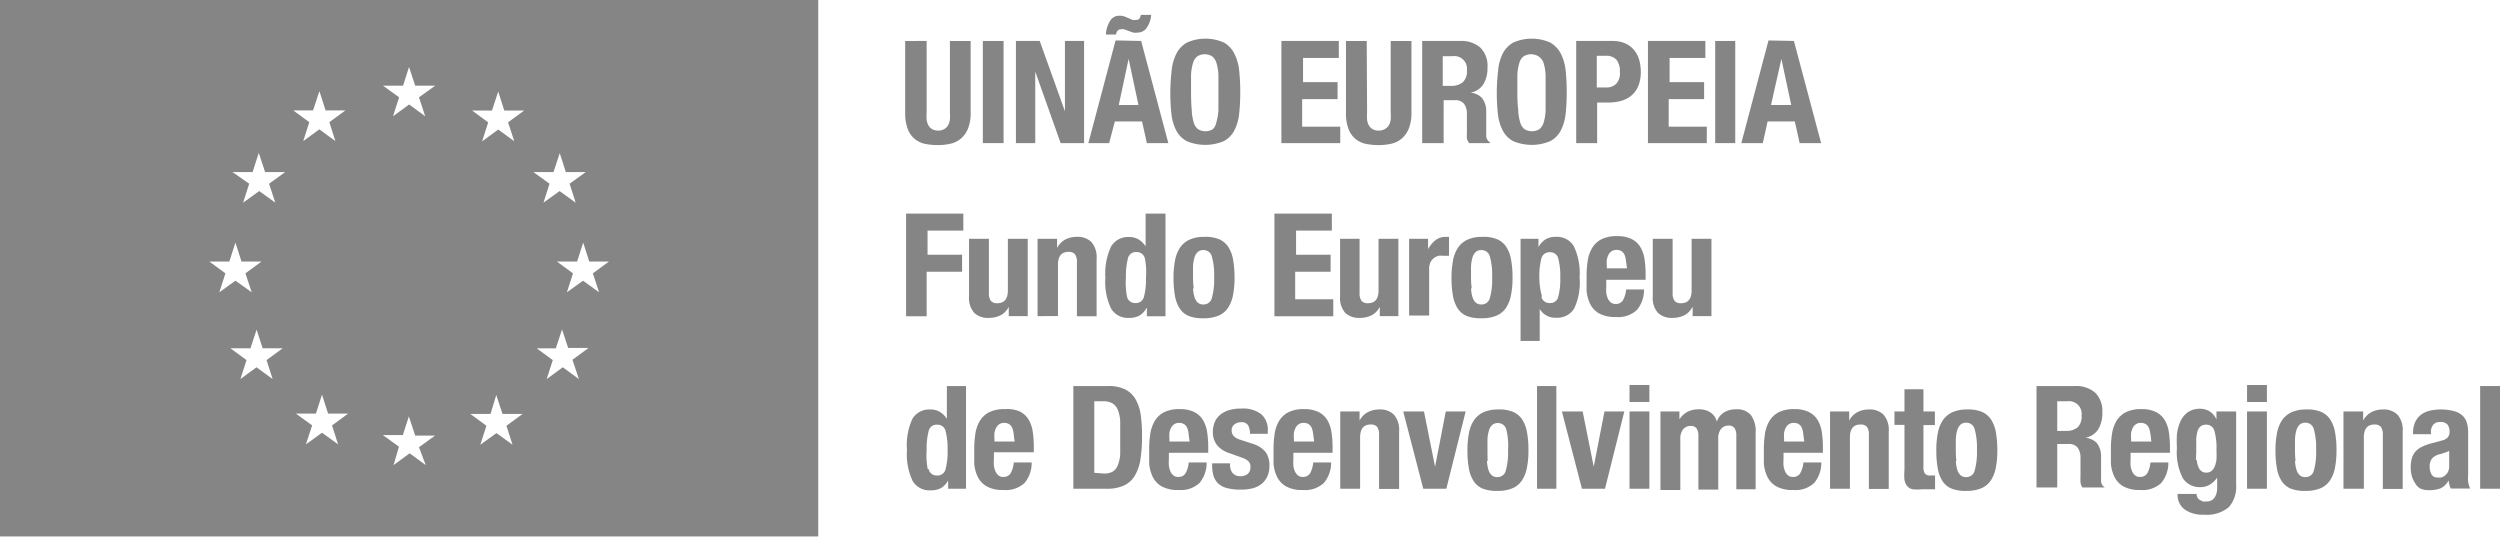 <svg xmlns="http://www.w3.org/2000/svg" viewBox="0 0 139.75 30"><defs><style>.a{opacity:0.6;}.b,.c{fill:#333;}.b{fill-rule:evenodd;}</style></defs><title>lg3_1color_footer</title><g class="a"><path class="b" d="M0,30V0H45.74V30Zm22.86-6.74-.34,1.06H21.4l.9.65L22,26l.9-.66.9.66L23.42,25l.9-.65H23.21l-.35-1.06Zm0-19.53.35,1.06h1.12l-.91.65.35,1.06-.9-.66-.9.66.34-1.06-.9-.65h1.12l.34-1.06Zm-5,1.38.34,1.06h1.11l-.9.66.34,1.06-.9-.66-.9.66.34-1.06-.9-.66h1.11l.35-1.06ZM14.47,8.56l.35,1.06h1.12l-.9.65.35,1.06-.9-.65-.9.65.34-1.06L13,9.62h1.12l.34-1.06Zm-1.31,5,.34,1.06h1.12l-.9.66.35,1.06-.91-.65-.9.65.34-1.06-.9-.66h1.12l.34-1.06Zm1.18,4.85.34,1.06h1.12l-.9.66.34,1.06-.9-.66-.9.66.34-1.06-.9-.66H14l.35-1.06ZM18,22.06l.34,1.06h1.12l-.9.66.34,1.06-.9-.65-.9.65.35-1.06-.91-.66h1.12L18,22.06ZM27.85,5.12,27.5,6.18H26.39l.9.66-.34,1.06.9-.66.9.66L28.4,6.84l.9-.66H28.19l-.34-1.06Zm3.44,3.44-.35,1.06H29.82l.9.65-.34,1.06.9-.65.9.65-.34-1.06.9-.65H31.63l-.34-1.06Zm1.31,5-.34,1.06H31.13l.9.66-.34,1.06.9-.65.9.65-.35-1.06.9-.66H32.94l-.34-1.06Zm-1.18,4.85-.35,1.06H30l.9.66-.34,1.06.9-.66.9.66L32,20.11l.9-.66H31.76l-.35-1.06Zm-4,4.73H26.29l.9.66-.34,1.06.9-.65.9.65-.34-1.06.9-.66H28.09l-.35-1.06Z"/><path class="c" d="M51.8,6.3a2.54,2.54,0,0,0,0,.4.9.9,0,0,0,.1.31.56.56,0,0,0,.21.21.66.66,0,0,0,.33.08.66.66,0,0,0,.34-.08A.57.57,0,0,0,53,7a.9.9,0,0,0,.1-.31,2.54,2.54,0,0,0,0-.4v-4h1.16v4a2.32,2.32,0,0,1-.15.9,1.44,1.44,0,0,1-.41.57,1.39,1.39,0,0,1-.59.28,3.18,3.18,0,0,1-.68.07,3.58,3.58,0,0,1-.68-.06,1.38,1.38,0,0,1-.59-.26,1.34,1.34,0,0,1-.41-.56,2.45,2.45,0,0,1-.15-.94v-4H51.8Z"/><path class="c" d="M54.94,2.29H56.1V8H54.94Z"/><path class="c" d="M59.53,6.22h0V2.29H60.6V8H59.29L57.87,4h0V8H56.79V2.29h1.33Z"/><path class="c" d="M63.79,2.29,65.31,8H64.11l-.27-1.21H62.32L62,8H60.84l1.52-5.74ZM62.07,1.14a.58.58,0,0,1,.49-.26.84.84,0,0,1,.35.06l.39.17a.64.64,0,0,0,.24,0,.18.18,0,0,0,.17-.1.4.4,0,0,0,.06-.18h.58a1.44,1.44,0,0,1-.24.71.6.6,0,0,1-.51.28.78.78,0,0,1-.26,0l-.25-.09-.24-.09a.57.57,0,0,0-.21,0q-.19,0-.26.29h-.56A1.6,1.6,0,0,1,62.07,1.14Zm1.57,4.73-.55-2.58h0l-.55,2.58Z"/><path class="c" d="M65.49,4A2.66,2.66,0,0,1,65.76,3a1.49,1.49,0,0,1,.59-.62,2.55,2.55,0,0,1,2.07,0A1.49,1.49,0,0,1,69,3a2.66,2.66,0,0,1,.27.94,11.14,11.14,0,0,1,.06,1.2,11.11,11.11,0,0,1-.06,1.21,2.66,2.66,0,0,1-.27.94,1.41,1.41,0,0,1-.59.6,2.67,2.67,0,0,1-2.07,0,1.41,1.41,0,0,1-.59-.6,2.66,2.66,0,0,1-.27-.94,11.11,11.11,0,0,1-.06-1.21A11.14,11.14,0,0,1,65.49,4Zm1.13,2.19a2.72,2.72,0,0,0,.11.66.73.73,0,0,0,.24.37.79.79,0,0,0,.83,0A.73.73,0,0,0,68,6.81a2.72,2.72,0,0,0,.11-.66q0-.41,0-1t0-1A2.77,2.77,0,0,0,68,3.52a.73.73,0,0,0-.24-.37.79.79,0,0,0-.83,0,.73.73,0,0,0-.24.37,2.77,2.77,0,0,0-.11.66q0,.4,0,1T66.62,6.15Z"/><path class="c" d="M74.84,3.24h-2V4.59h1.93v.95H72.79V7.08h2.13V8H71.63V2.29h3.21Z"/><path class="c" d="M76.42,6.3a2.54,2.54,0,0,0,0,.4.9.9,0,0,0,.1.31.56.56,0,0,0,.21.21.66.66,0,0,0,.33.08.66.66,0,0,0,.34-.08A.57.57,0,0,0,77.64,7a.9.9,0,0,0,.1-.31,2.54,2.54,0,0,0,0-.4v-4h1.16v4a2.32,2.32,0,0,1-.15.9,1.44,1.44,0,0,1-.41.57,1.39,1.39,0,0,1-.59.28,3.18,3.18,0,0,1-.68.07,3.58,3.58,0,0,1-.68-.06,1.38,1.38,0,0,1-.59-.26,1.34,1.34,0,0,1-.41-.56,2.45,2.45,0,0,1-.15-.94v-4h1.16Z"/><path class="c" d="M81.63,2.29a1.61,1.61,0,0,1,1.12.37,1.43,1.43,0,0,1,.4,1.11,1.73,1.73,0,0,1-.23.94,1.08,1.08,0,0,1-.72.47v0a1.05,1.05,0,0,1,.63.28,1.19,1.19,0,0,1,.25.7c0,.11,0,.22,0,.35s0,.27,0,.42,0,.54,0,.7a.45.45,0,0,0,.21.33V8H82.13A.62.62,0,0,1,82,7.75a3.09,3.09,0,0,1,0-.33l0-1.1a.91.91,0,0,0-.17-.53.62.62,0,0,0-.51-.19h-.62V8H79.5V2.29Zm-.5,2.51a1,1,0,0,0,.64-.2A.84.84,0,0,0,82,3.94a.71.71,0,0,0-.8-.8h-.55V4.8Z"/><path class="c" d="M83.74,4A2.66,2.66,0,0,1,84,3a1.49,1.49,0,0,1,.59-.62,2.55,2.55,0,0,1,2.07,0,1.49,1.49,0,0,1,.59.62,2.66,2.66,0,0,1,.27.94,11.14,11.14,0,0,1,.06,1.2,11.11,11.11,0,0,1-.06,1.21,2.66,2.66,0,0,1-.27.94,1.41,1.41,0,0,1-.59.6,2.67,2.67,0,0,1-2.07,0,1.41,1.41,0,0,1-.59-.6,2.66,2.66,0,0,1-.27-.94,11.11,11.11,0,0,1-.06-1.21A11.14,11.14,0,0,1,83.74,4Zm1.13,2.19a2.72,2.72,0,0,0,.11.66.73.73,0,0,0,.24.37.79.79,0,0,0,.83,0,.73.73,0,0,0,.24-.37,2.72,2.72,0,0,0,.11-.66q0-.41,0-1t0-1a2.77,2.77,0,0,0-.11-.66A.73.73,0,0,0,86,3.15a.79.79,0,0,0-.83,0,.73.73,0,0,0-.24.37,2.77,2.77,0,0,0-.11.66q0,.4,0,1T84.87,6.15Z"/><path class="c" d="M90.14,2.29a1.67,1.67,0,0,1,.74.15,1.35,1.35,0,0,1,.49.39,1.52,1.52,0,0,1,.27.55,2.51,2.51,0,0,1,.08.63,2.06,2.06,0,0,1-.13.77,1.41,1.41,0,0,1-.37.54,1.54,1.54,0,0,1-.57.31,2.51,2.51,0,0,1-.75.1h-.62V8H88.11V2.29Zm-.35,2.6a.76.76,0,0,0,.56-.21A.88.88,0,0,0,90.55,4a1,1,0,0,0-.19-.66.76.76,0,0,0-.62-.22h-.48V4.89Z"/><path class="c" d="M95.33,3.24h-2V4.59h1.93v.95H93.28V7.08h2.13V8H92.12V2.29h3.21Z"/><path class="c" d="M95.88,2.29H97V8H95.88Z"/><path class="c" d="M100.28,2.29,101.8,8H100.6l-.27-1.21H98.81L98.54,8H97.34l1.52-5.74Zm-.15,3.58-.55-2.58h0L99,5.87Z"/><path class="c" d="M53.85,11.94v.95h-2v1.35h1.93v.95H51.8v2.49H50.65V11.94Z"/><path class="c" d="M56.38,17.17a1.05,1.05,0,0,1-.46.46,1.45,1.45,0,0,1-.64.14,1.12,1.12,0,0,1-.82-.28,1.26,1.26,0,0,1-.29-.93V13.35h1.11v3a.74.74,0,0,0,.11.47.45.45,0,0,0,.36.13q.59,0,.59-.72V13.35h1.11v4.32H56.39v-.51Z"/><path class="c" d="M59.09,13.35v.51h0a1.13,1.13,0,0,1,.46-.47,1.36,1.36,0,0,1,.64-.15,1.09,1.09,0,0,1,.82.29,1.3,1.3,0,0,1,.29.94v3.21H60.2v-3a.74.74,0,0,0-.11-.47.45.45,0,0,0-.36-.13q-.59,0-.59.72v2.87H58V13.35Z"/><path class="c" d="M64.09,17.22a1.11,1.11,0,0,1-.41.43,1.21,1.21,0,0,1-.57.12,1.09,1.09,0,0,1-1-.52,3.45,3.45,0,0,1-.32-1.73,3.53,3.53,0,0,1,.32-1.74,1.09,1.09,0,0,1,1-.53,1,1,0,0,1,.53.13,1.26,1.26,0,0,1,.4.39h0V11.94h1.11v5.74H64.11v-.46ZM63,16.58a.45.45,0,0,0,.47.36.46.46,0,0,0,.48-.36,3.92,3.92,0,0,0,.11-1.06A3.93,3.93,0,0,0,64,14.45a.46.46,0,0,0-.48-.36.45.45,0,0,0-.47.36,3.91,3.91,0,0,0-.11,1.06A3.9,3.9,0,0,0,63,16.58Z"/><path class="c" d="M65.69,14.53a1.88,1.88,0,0,1,.29-.71,1.29,1.29,0,0,1,.53-.43,1.92,1.92,0,0,1,.8-.15,2,2,0,0,1,.83.13,1.16,1.16,0,0,1,.52.43,1.92,1.92,0,0,1,.27.72,5.45,5.45,0,0,1,.08,1,4.85,4.85,0,0,1-.09,1,1.89,1.89,0,0,1-.29.71,1.2,1.2,0,0,1-.53.42,2.06,2.06,0,0,1-.8.14,2.14,2.14,0,0,1-.83-.12,1.12,1.12,0,0,1-.52-.42,1.88,1.88,0,0,1-.27-.72,5.46,5.46,0,0,1-.08-1A4.85,4.85,0,0,1,65.69,14.53Zm1,1.59a2.13,2.13,0,0,0,.08.48.69.69,0,0,0,.18.31.45.45,0,0,0,.32.11.47.47,0,0,0,.47-.35,3.75,3.75,0,0,0,.13-1.17,3.75,3.75,0,0,0-.13-1.17.47.47,0,0,0-.47-.35.45.45,0,0,0-.32.11.69.69,0,0,0-.18.31,2.13,2.13,0,0,0-.08.48q0,.28,0,.61T66.73,16.12Z"/><path class="c" d="M74.45,12.89h-2v1.35h1.93v.95H72.4v1.54h2.13v.95H71.24V11.94h3.21Z"/><path class="c" d="M77.12,17.17a1.05,1.05,0,0,1-.46.46,1.45,1.45,0,0,1-.64.14,1.12,1.12,0,0,1-.82-.28,1.26,1.26,0,0,1-.29-.93V13.35H76v3a.74.74,0,0,0,.11.47.45.45,0,0,0,.36.13q.59,0,.59-.72V13.35h1.11v4.32H77.13v-.51Z"/><path class="c" d="M79.83,13.35v.58h0a1.57,1.57,0,0,1,.41-.5.92.92,0,0,1,.59-.19H81v1.06H80.7a1.08,1.08,0,0,0-.29,0,.77.77,0,0,0-.26.13.66.66,0,0,0-.19.24.83.83,0,0,0-.07.37v2.6H78.77V13.35Z"/><path class="c" d="M81.23,14.53a1.88,1.88,0,0,1,.29-.71,1.29,1.29,0,0,1,.53-.43,1.92,1.92,0,0,1,.8-.15,2,2,0,0,1,.83.13,1.16,1.16,0,0,1,.52.43,1.92,1.92,0,0,1,.27.72,5.45,5.45,0,0,1,.08,1,4.85,4.85,0,0,1-.09,1,1.89,1.89,0,0,1-.29.71,1.2,1.2,0,0,1-.53.42,2.06,2.06,0,0,1-.8.14,2.14,2.14,0,0,1-.83-.12,1.12,1.12,0,0,1-.52-.42,1.88,1.88,0,0,1-.27-.72,5.46,5.46,0,0,1-.08-1A4.85,4.85,0,0,1,81.23,14.53Zm1,1.59a2.13,2.13,0,0,0,.08.48.69.69,0,0,0,.18.31.45.45,0,0,0,.32.11.47.47,0,0,0,.47-.35,3.75,3.75,0,0,0,.13-1.17,3.75,3.75,0,0,0-.13-1.17.47.47,0,0,0-.47-.35.45.45,0,0,0-.32.11.69.69,0,0,0-.18.31,2.13,2.13,0,0,0-.08.48q0,.28,0,.61T82.27,16.12Z"/><path class="c" d="M86,13.35v.46h0a1.22,1.22,0,0,1,.41-.44,1.12,1.12,0,0,1,.57-.13,1.09,1.09,0,0,1,1,.53,3.53,3.53,0,0,1,.32,1.74A3.45,3.45,0,0,1,88,17.24a1.09,1.09,0,0,1-1,.52,1,1,0,0,1-.93-.49h0v1.79H85V13.35Zm.16,3.23a.46.46,0,0,0,.48.36.45.45,0,0,0,.47-.36,3.9,3.9,0,0,0,.11-1.06,3.91,3.91,0,0,0-.11-1.06.45.45,0,0,0-.47-.36.46.46,0,0,0-.48.36,3.93,3.93,0,0,0-.11,1.06A3.92,3.92,0,0,0,86.2,16.58Z"/><path class="c" d="M89.79,16a2.43,2.43,0,0,0,0,.37,1.22,1.22,0,0,0,.09.32.61.61,0,0,0,.17.22.4.4,0,0,0,.26.08.45.45,0,0,0,.41-.2,1.48,1.48,0,0,0,.18-.61h1a1.73,1.73,0,0,1-.4,1.15,1.53,1.53,0,0,1-1.17.39,1.84,1.84,0,0,1-.94-.2,1.24,1.24,0,0,1-.5-.53,2.09,2.09,0,0,1-.2-.74q0-.41,0-.82a5.6,5.6,0,0,1,.06-.84,2,2,0,0,1,.24-.71,1.31,1.31,0,0,1,.52-.5,1.88,1.88,0,0,1,.9-.18,1.75,1.75,0,0,1,.79.16,1.19,1.19,0,0,1,.49.44,1.86,1.86,0,0,1,.24.69,5.79,5.79,0,0,1,.06.9v.25H89.79Zm1.1-1.44a1.13,1.13,0,0,0-.08-.32.45.45,0,0,0-.17-.2.51.51,0,0,0-.28-.07.47.47,0,0,0-.28.08.54.54,0,0,0-.17.2,1,1,0,0,0-.09.28,1.69,1.69,0,0,0,0,.31V15h1.13Q90.92,14.77,90.89,14.58Z"/><path class="c" d="M94.6,17.17a1.05,1.05,0,0,1-.46.46,1.45,1.45,0,0,1-.64.14,1.12,1.12,0,0,1-.82-.28,1.26,1.26,0,0,1-.29-.93V13.35h1.11v3a.74.74,0,0,0,.11.47.45.45,0,0,0,.36.13q.59,0,.59-.72V13.35h1.11v4.32H94.62v-.51Z"/><path class="c" d="M53,26.86a1.11,1.11,0,0,1-.41.43,1.21,1.21,0,0,1-.57.12,1.09,1.09,0,0,1-1-.52,3.45,3.45,0,0,1-.32-1.73A3.53,3.53,0,0,1,51,23.42a1.09,1.09,0,0,1,1-.53,1,1,0,0,1,.53.13,1.26,1.26,0,0,1,.4.39h0V21.58H54v5.74H53v-.46Zm-1.09-.64a.45.45,0,0,0,.47.36.46.46,0,0,0,.48-.36,3.92,3.92,0,0,0,.11-1.06,3.93,3.93,0,0,0-.11-1.06.46.46,0,0,0-.48-.36.45.45,0,0,0-.47.36,3.91,3.91,0,0,0-.11,1.06A3.9,3.9,0,0,0,51.86,26.22Z"/><path class="c" d="M55.56,25.67a2.43,2.43,0,0,0,0,.37,1.22,1.22,0,0,0,.09.32.61.61,0,0,0,.17.22.4.4,0,0,0,.26.08.45.45,0,0,0,.41-.2,1.48,1.48,0,0,0,.18-.61h1a1.73,1.73,0,0,1-.4,1.15,1.53,1.53,0,0,1-1.17.39,1.84,1.84,0,0,1-.94-.2,1.24,1.24,0,0,1-.5-.53,2.09,2.09,0,0,1-.2-.74q0-.41,0-.82a5.6,5.6,0,0,1,.06-.84,2,2,0,0,1,.24-.71,1.31,1.31,0,0,1,.52-.5,1.88,1.88,0,0,1,.9-.18A1.75,1.75,0,0,1,57,23a1.19,1.19,0,0,1,.49.44,1.86,1.86,0,0,1,.24.69,5.79,5.79,0,0,1,.06.9v.25H55.56Zm1.1-1.44a1.13,1.13,0,0,0-.08-.32.45.45,0,0,0-.17-.2.51.51,0,0,0-.28-.07.47.47,0,0,0-.28.08.54.54,0,0,0-.17.2,1,1,0,0,0-.09.28,1.69,1.69,0,0,0,0,.31v.17h1.13Q56.68,24.42,56.66,24.23Z"/><path class="c" d="M61.92,21.58a2.07,2.07,0,0,1,1,.2,1.4,1.4,0,0,1,.57.56,2.51,2.51,0,0,1,.28.88,8.31,8.31,0,0,1,.07,1.15,8.2,8.2,0,0,1-.09,1.31,2.51,2.51,0,0,1-.32.92,1.39,1.39,0,0,1-.6.54,2.26,2.26,0,0,1-1,.18H60V21.58Zm-.22,4.89a1,1,0,0,0,.49-.1.72.72,0,0,0,.29-.35,2,2,0,0,0,.14-.63q0-.39,0-1t0-.86a2.12,2.12,0,0,0-.13-.61.76.76,0,0,0-.3-.37,1,1,0,0,0-.53-.12h-.49v4Z"/><path class="c" d="M65.34,25.67a2.43,2.43,0,0,0,0,.37,1.22,1.22,0,0,0,.09.32.61.61,0,0,0,.17.22.4.4,0,0,0,.26.08.45.45,0,0,0,.41-.2,1.48,1.48,0,0,0,.18-.61h1a1.73,1.73,0,0,1-.4,1.15,1.53,1.53,0,0,1-1.17.39,1.84,1.84,0,0,1-.94-.2,1.24,1.24,0,0,1-.5-.53,2.09,2.09,0,0,1-.2-.74q0-.41,0-.82a5.6,5.6,0,0,1,.06-.84,2,2,0,0,1,.24-.71,1.31,1.31,0,0,1,.52-.5,1.88,1.88,0,0,1,.9-.18,1.75,1.75,0,0,1,.79.16,1.19,1.19,0,0,1,.49.44,1.86,1.86,0,0,1,.24.69,5.79,5.79,0,0,1,.06.9v.25H65.34Zm1.1-1.44a1.13,1.13,0,0,0-.08-.32.45.45,0,0,0-.17-.2.51.51,0,0,0-.28-.07.47.47,0,0,0-.28.08.54.54,0,0,0-.17.2,1,1,0,0,0-.09.28,1.69,1.69,0,0,0,0,.31v.17h1.13Q66.46,24.42,66.44,24.23Z"/><path class="c" d="M68.76,26a.67.67,0,0,0,.15.45.54.54,0,0,0,.43.17.62.62,0,0,0,.41-.13.48.48,0,0,0,.15-.39.4.4,0,0,0-.12-.32.93.93,0,0,0-.28-.17l-.78-.28a1.48,1.48,0,0,1-.69-.45,1.17,1.17,0,0,1-.23-.75,1.42,1.42,0,0,1,.09-.5,1.06,1.06,0,0,1,.28-.41,1.4,1.4,0,0,1,.49-.28,2.23,2.23,0,0,1,.73-.1,1.65,1.65,0,0,1,1.12.32,1.15,1.15,0,0,1,.36.91v.18h-1a.88.88,0,0,0-.11-.49.43.43,0,0,0-.38-.16.6.6,0,0,0-.37.12.41.41,0,0,0-.16.35.46.46,0,0,0,.1.29.77.77,0,0,0,.38.22l.67.22a1.51,1.51,0,0,1,.74.46,1.25,1.25,0,0,1,.22.78,1.38,1.38,0,0,1-.12.6,1.17,1.17,0,0,1-.33.42,1.31,1.31,0,0,1-.51.24,2.7,2.7,0,0,1-.65.07,2.87,2.87,0,0,1-.78-.09,1.13,1.13,0,0,1-.49-.27,1,1,0,0,1-.25-.43,2.06,2.06,0,0,1-.07-.57V25.9h1Z"/><path class="c" d="M72.3,25.67a2.43,2.43,0,0,0,0,.37,1.22,1.22,0,0,0,.09.32.61.61,0,0,0,.17.22.4.4,0,0,0,.26.08.45.45,0,0,0,.41-.2,1.48,1.48,0,0,0,.18-.61h1A1.73,1.73,0,0,1,74,27a1.53,1.53,0,0,1-1.17.39,1.84,1.84,0,0,1-.94-.2,1.24,1.24,0,0,1-.5-.53,2.09,2.09,0,0,1-.2-.74q0-.41,0-.82a5.6,5.6,0,0,1,.06-.84,2,2,0,0,1,.24-.71,1.31,1.31,0,0,1,.52-.5,1.88,1.88,0,0,1,.9-.18,1.75,1.75,0,0,1,.79.16,1.19,1.19,0,0,1,.49.44,1.86,1.86,0,0,1,.24.69,5.79,5.79,0,0,1,.06.9v.25H72.3Zm1.1-1.44a1.13,1.13,0,0,0-.08-.32.45.45,0,0,0-.17-.2.51.51,0,0,0-.28-.07.47.47,0,0,0-.28.08.54.54,0,0,0-.17.2,1,1,0,0,0-.09.28,1.69,1.69,0,0,0,0,.31v.17h1.13Q73.43,24.42,73.4,24.23Z"/><path class="c" d="M76,23v.51h0a1.13,1.13,0,0,1,.46-.47,1.36,1.36,0,0,1,.64-.15,1.09,1.09,0,0,1,.82.29,1.3,1.3,0,0,1,.29.94v3.21H77.09v-3a.74.74,0,0,0-.11-.47.45.45,0,0,0-.36-.13q-.59,0-.59.72v2.87H74.92V23Z"/><path class="c" d="M81.93,23l-1.08,4.32H79.56L78.44,23H79.6l.62,3.09h0L80.82,23Z"/><path class="c" d="M82.12,24.18a1.88,1.88,0,0,1,.29-.71,1.29,1.29,0,0,1,.53-.43,1.92,1.92,0,0,1,.8-.15,2,2,0,0,1,.83.13,1.16,1.16,0,0,1,.52.43,1.92,1.92,0,0,1,.27.72,5.45,5.45,0,0,1,.08,1,4.85,4.85,0,0,1-.09,1,1.89,1.89,0,0,1-.29.71,1.2,1.2,0,0,1-.53.42,2.06,2.06,0,0,1-.8.14,2.14,2.14,0,0,1-.83-.12,1.12,1.12,0,0,1-.52-.42,1.88,1.88,0,0,1-.27-.72,5.46,5.46,0,0,1-.08-1A4.85,4.85,0,0,1,82.12,24.18Zm1,1.59a2.13,2.13,0,0,0,.08.48.69.69,0,0,0,.18.31.45.45,0,0,0,.32.11.47.47,0,0,0,.47-.35,3.75,3.75,0,0,0,.13-1.17A3.75,3.75,0,0,0,84.2,24a.47.47,0,0,0-.47-.35.45.45,0,0,0-.32.11.69.69,0,0,0-.18.31,2.13,2.13,0,0,0-.08.48q0,.28,0,.61T83.16,25.77Z"/><path class="c" d="M87,21.58v5.74H85.92V21.58Z"/><path class="c" d="M90.8,23l-1.08,4.32H88.43L87.31,23h1.16l.62,3.09h0L89.69,23Z"/><path class="c" d="M92.2,21.52v.95H91.09v-.95Zm0,1.48v4.32H91.09V23Z"/><path class="c" d="M93.88,23v.44h0a1.27,1.27,0,0,1,.47-.43,1.4,1.4,0,0,1,.62-.13,1.13,1.13,0,0,1,.65.18.86.86,0,0,1,.35.51h0a1,1,0,0,1,.41-.52,1.29,1.29,0,0,1,.68-.17,1,1,0,0,1,.82.33,1.53,1.53,0,0,1,.26,1v3.14H97.06v-3a.73.73,0,0,0-.1-.42.38.38,0,0,0-.33-.14.54.54,0,0,0-.42.18.83.83,0,0,0-.16.56v2.84H94.94v-3a.73.73,0,0,0-.1-.42.38.38,0,0,0-.33-.14.54.54,0,0,0-.42.18.84.84,0,0,0-.16.56v2.84H92.82V23Z"/><path class="c" d="M99.7,25.67a2.43,2.43,0,0,0,0,.37,1.22,1.22,0,0,0,.09.32.61.61,0,0,0,.17.22.4.4,0,0,0,.26.08.45.45,0,0,0,.41-.2,1.48,1.48,0,0,0,.18-.61h1a1.73,1.73,0,0,1-.4,1.15,1.53,1.53,0,0,1-1.17.39,1.84,1.84,0,0,1-.94-.2,1.24,1.24,0,0,1-.5-.53,2.09,2.09,0,0,1-.2-.74q0-.41,0-.82a5.6,5.6,0,0,1,.06-.84,2,2,0,0,1,.24-.71,1.31,1.31,0,0,1,.52-.5,1.88,1.88,0,0,1,.9-.18,1.75,1.75,0,0,1,.79.16,1.19,1.19,0,0,1,.49.44,1.86,1.86,0,0,1,.24.69,5.79,5.79,0,0,1,.06.9v.25H99.7Zm1.1-1.44a1.13,1.13,0,0,0-.08-.32.45.45,0,0,0-.17-.2.51.51,0,0,0-.28-.07.47.47,0,0,0-.28.08.54.54,0,0,0-.17.2,1,1,0,0,0-.09.28,1.69,1.69,0,0,0,0,.31v.17h1.13Q100.82,24.42,100.8,24.23Z"/><path class="c" d="M103.37,23v.51h0a1.13,1.13,0,0,1,.46-.47,1.36,1.36,0,0,1,.64-.15,1.09,1.09,0,0,1,.82.29,1.3,1.3,0,0,1,.29.94v3.21h-1.11v-3a.74.74,0,0,0-.11-.47.45.45,0,0,0-.36-.13q-.59,0-.59.72v2.87h-1.11V23Z"/><path class="c" d="M107.52,21.76V23h.64v.76h-.64v2.34a.66.66,0,0,0,.08.37.37.37,0,0,0,.32.11h.25v.77h-.72a2.59,2.59,0,0,1-.53,0,.54.54,0,0,1-.31-.18.76.76,0,0,1-.15-.35,3.06,3.06,0,0,1,0-.55V23.75h-.56V23h.56V21.76Z"/><path class="c" d="M108.33,24.18a1.88,1.88,0,0,1,.29-.71,1.29,1.29,0,0,1,.53-.43,1.92,1.92,0,0,1,.8-.15,2,2,0,0,1,.83.13,1.16,1.16,0,0,1,.52.43,1.92,1.92,0,0,1,.27.72,5.45,5.45,0,0,1,.08,1,4.85,4.85,0,0,1-.09,1,1.89,1.89,0,0,1-.29.71,1.2,1.2,0,0,1-.53.42,2.06,2.06,0,0,1-.8.14,2.14,2.14,0,0,1-.83-.12,1.12,1.12,0,0,1-.52-.42,1.88,1.88,0,0,1-.27-.72,5.46,5.46,0,0,1-.08-1A4.85,4.85,0,0,1,108.33,24.18Zm1,1.59a2.13,2.13,0,0,0,.08.48.69.69,0,0,0,.18.31.45.45,0,0,0,.32.11.47.47,0,0,0,.47-.35,3.75,3.75,0,0,0,.13-1.17,3.75,3.75,0,0,0-.13-1.17.47.47,0,0,0-.47-.35.45.45,0,0,0-.32.11.69.69,0,0,0-.18.31,2.13,2.13,0,0,0-.08.48q0,.28,0,.61T109.36,25.77Z"/><path class="c" d="M116,21.58a1.61,1.61,0,0,1,1.12.37,1.43,1.43,0,0,1,.4,1.11,1.73,1.73,0,0,1-.23.94,1.08,1.08,0,0,1-.72.47v0a1.05,1.05,0,0,1,.63.28,1.19,1.19,0,0,1,.25.7c0,.11,0,.22,0,.35s0,.27,0,.42,0,.54,0,.7a.45.45,0,0,0,.21.33v0h-1.25a.62.62,0,0,1-.11-.28,3.09,3.09,0,0,1,0-.33l0-1.1a.91.91,0,0,0-.17-.53.62.62,0,0,0-.51-.19H115v2.43h-1.16V21.58Zm-.5,2.51a1,1,0,0,0,.64-.2.84.84,0,0,0,.22-.66.71.71,0,0,0-.8-.8H115v1.66Z"/><path class="c" d="M119.1,25.67a2.43,2.43,0,0,0,0,.37,1.22,1.22,0,0,0,.09.32.61.61,0,0,0,.17.22.4.4,0,0,0,.26.08.45.45,0,0,0,.41-.2,1.48,1.48,0,0,0,.18-.61h1a1.73,1.73,0,0,1-.4,1.15,1.53,1.53,0,0,1-1.17.39,1.84,1.84,0,0,1-.94-.2,1.24,1.24,0,0,1-.5-.53,2.09,2.09,0,0,1-.2-.74q0-.41,0-.82a5.6,5.6,0,0,1,.06-.84,2,2,0,0,1,.24-.71,1.31,1.31,0,0,1,.52-.5,1.88,1.88,0,0,1,.9-.18,1.75,1.75,0,0,1,.79.16,1.19,1.19,0,0,1,.49.44,1.86,1.86,0,0,1,.24.69,5.79,5.79,0,0,1,.06.9v.25H119.1Zm1.1-1.44a1.13,1.13,0,0,0-.08-.32.45.45,0,0,0-.17-.2.51.51,0,0,0-.28-.07.47.47,0,0,0-.28.08.54.54,0,0,0-.17.2,1,1,0,0,0-.09.28,1.69,1.69,0,0,0,0,.31v.17h1.13Q120.23,24.42,120.21,24.23Z"/><path class="c" d="M125,27.1a1.71,1.71,0,0,1-.41,1.25,1.9,1.9,0,0,1-1.39.42,1.72,1.72,0,0,1-1.09-.3,1,1,0,0,1-.38-.86h1.06a.38.38,0,0,0,.17.33l.17.09a.6.6,0,0,0,.2,0,.52.52,0,0,0,.47-.22,1,1,0,0,0,.14-.54v-.57h0a1.32,1.32,0,0,1-.41.39,1,1,0,0,1-.51.14,1.11,1.11,0,0,1-1-.5,3.17,3.17,0,0,1-.33-1.68,6.9,6.9,0,0,1,0-.77,2.41,2.41,0,0,1,.19-.71,1.29,1.29,0,0,1,.41-.52,1.18,1.18,0,0,1,.72-.2,1.05,1.05,0,0,1,.48.13,1,1,0,0,1,.41.47h0V23H125Zm-2.2-1.38a1.38,1.38,0,0,0,.08.36.6.6,0,0,0,.17.25.42.42,0,0,0,.28.09.46.46,0,0,0,.29-.09.63.63,0,0,0,.18-.25,1.45,1.45,0,0,0,.1-.39,4.16,4.16,0,0,0,0-.5,3.5,3.5,0,0,0-.12-1.12.45.45,0,0,0-.45-.33.5.5,0,0,0-.3.08.53.53,0,0,0-.18.26,1.85,1.85,0,0,0-.08.48q0,.3,0,.74A4.26,4.26,0,0,0,122.76,25.72Z"/><path class="c" d="M126.72,21.52v.95h-1.11v-.95Zm0,1.48v4.32h-1.11V23Z"/><path class="c" d="M127.29,24.18a1.88,1.88,0,0,1,.29-.71,1.29,1.29,0,0,1,.53-.43,1.92,1.92,0,0,1,.8-.15,2,2,0,0,1,.83.13,1.16,1.16,0,0,1,.52.43,1.92,1.92,0,0,1,.27.72,5.45,5.45,0,0,1,.08,1,4.85,4.85,0,0,1-.09,1,1.89,1.89,0,0,1-.29.71,1.2,1.2,0,0,1-.53.42,2.06,2.06,0,0,1-.8.14,2.14,2.14,0,0,1-.83-.12,1.12,1.12,0,0,1-.52-.42,1.88,1.88,0,0,1-.27-.72,5.46,5.46,0,0,1-.08-1A4.85,4.85,0,0,1,127.29,24.18Zm1,1.59a2.13,2.13,0,0,0,.08.48.69.69,0,0,0,.18.31.45.45,0,0,0,.32.11.47.47,0,0,0,.47-.35,3.75,3.75,0,0,0,.13-1.17,3.75,3.75,0,0,0-.13-1.17.47.47,0,0,0-.47-.35.45.45,0,0,0-.32.11.69.69,0,0,0-.18.31,2.13,2.13,0,0,0-.08.48q0,.28,0,.61T128.32,25.77Z"/><path class="c" d="M132.1,23v.51h0a1.13,1.13,0,0,1,.46-.47,1.36,1.36,0,0,1,.64-.15,1.09,1.09,0,0,1,.82.29,1.3,1.3,0,0,1,.29.94v3.21h-1.11v-3a.74.74,0,0,0-.11-.47.45.45,0,0,0-.36-.13q-.59,0-.59.72v2.87H131V23Z"/><path class="c" d="M134.89,24.22a1.46,1.46,0,0,1,.12-.63,1.1,1.1,0,0,1,.33-.41,1.3,1.3,0,0,1,.48-.22,2.48,2.48,0,0,1,.59-.07,2.74,2.74,0,0,1,.8.1,1.1,1.1,0,0,1,.47.27.92.92,0,0,1,.23.42,2.25,2.25,0,0,1,.06.53v2.27a3.06,3.06,0,0,0,0,.47,1.64,1.64,0,0,0,.11.36H137a.9.9,0,0,1-.08-.22l-.05-.23h0a.94.94,0,0,1-.45.44,1.8,1.8,0,0,1-.65.1,1.09,1.09,0,0,1-.49-.1A.83.83,0,0,1,135,27a1.24,1.24,0,0,1-.18-.4,1.76,1.76,0,0,1-.06-.44,1.89,1.89,0,0,1,.06-.53,1,1,0,0,1,.2-.38,1.08,1.08,0,0,1,.34-.26,2.7,2.7,0,0,1,.49-.19l.63-.17a.67.67,0,0,0,.35-.18.49.49,0,0,0,.1-.33.6.6,0,0,0-.12-.39.49.49,0,0,0-.4-.14.47.47,0,0,0-.39.15.61.61,0,0,0-.13.41v.12h-1Zm1.78,1.08-.23.08a.85.85,0,0,0-.48.24.68.68,0,0,0-.14.46.88.88,0,0,0,.1.43.34.34,0,0,0,.32.18.82.82,0,0,0,.23,0,.65.65,0,0,0,.22-.12.61.61,0,0,0,.16-.21.67.67,0,0,0,.06-.31v-.85A1,1,0,0,1,136.67,25.3Z"/><path class="c" d="M139.75,21.58v5.74h-1.11V21.58Z"/></g></svg>